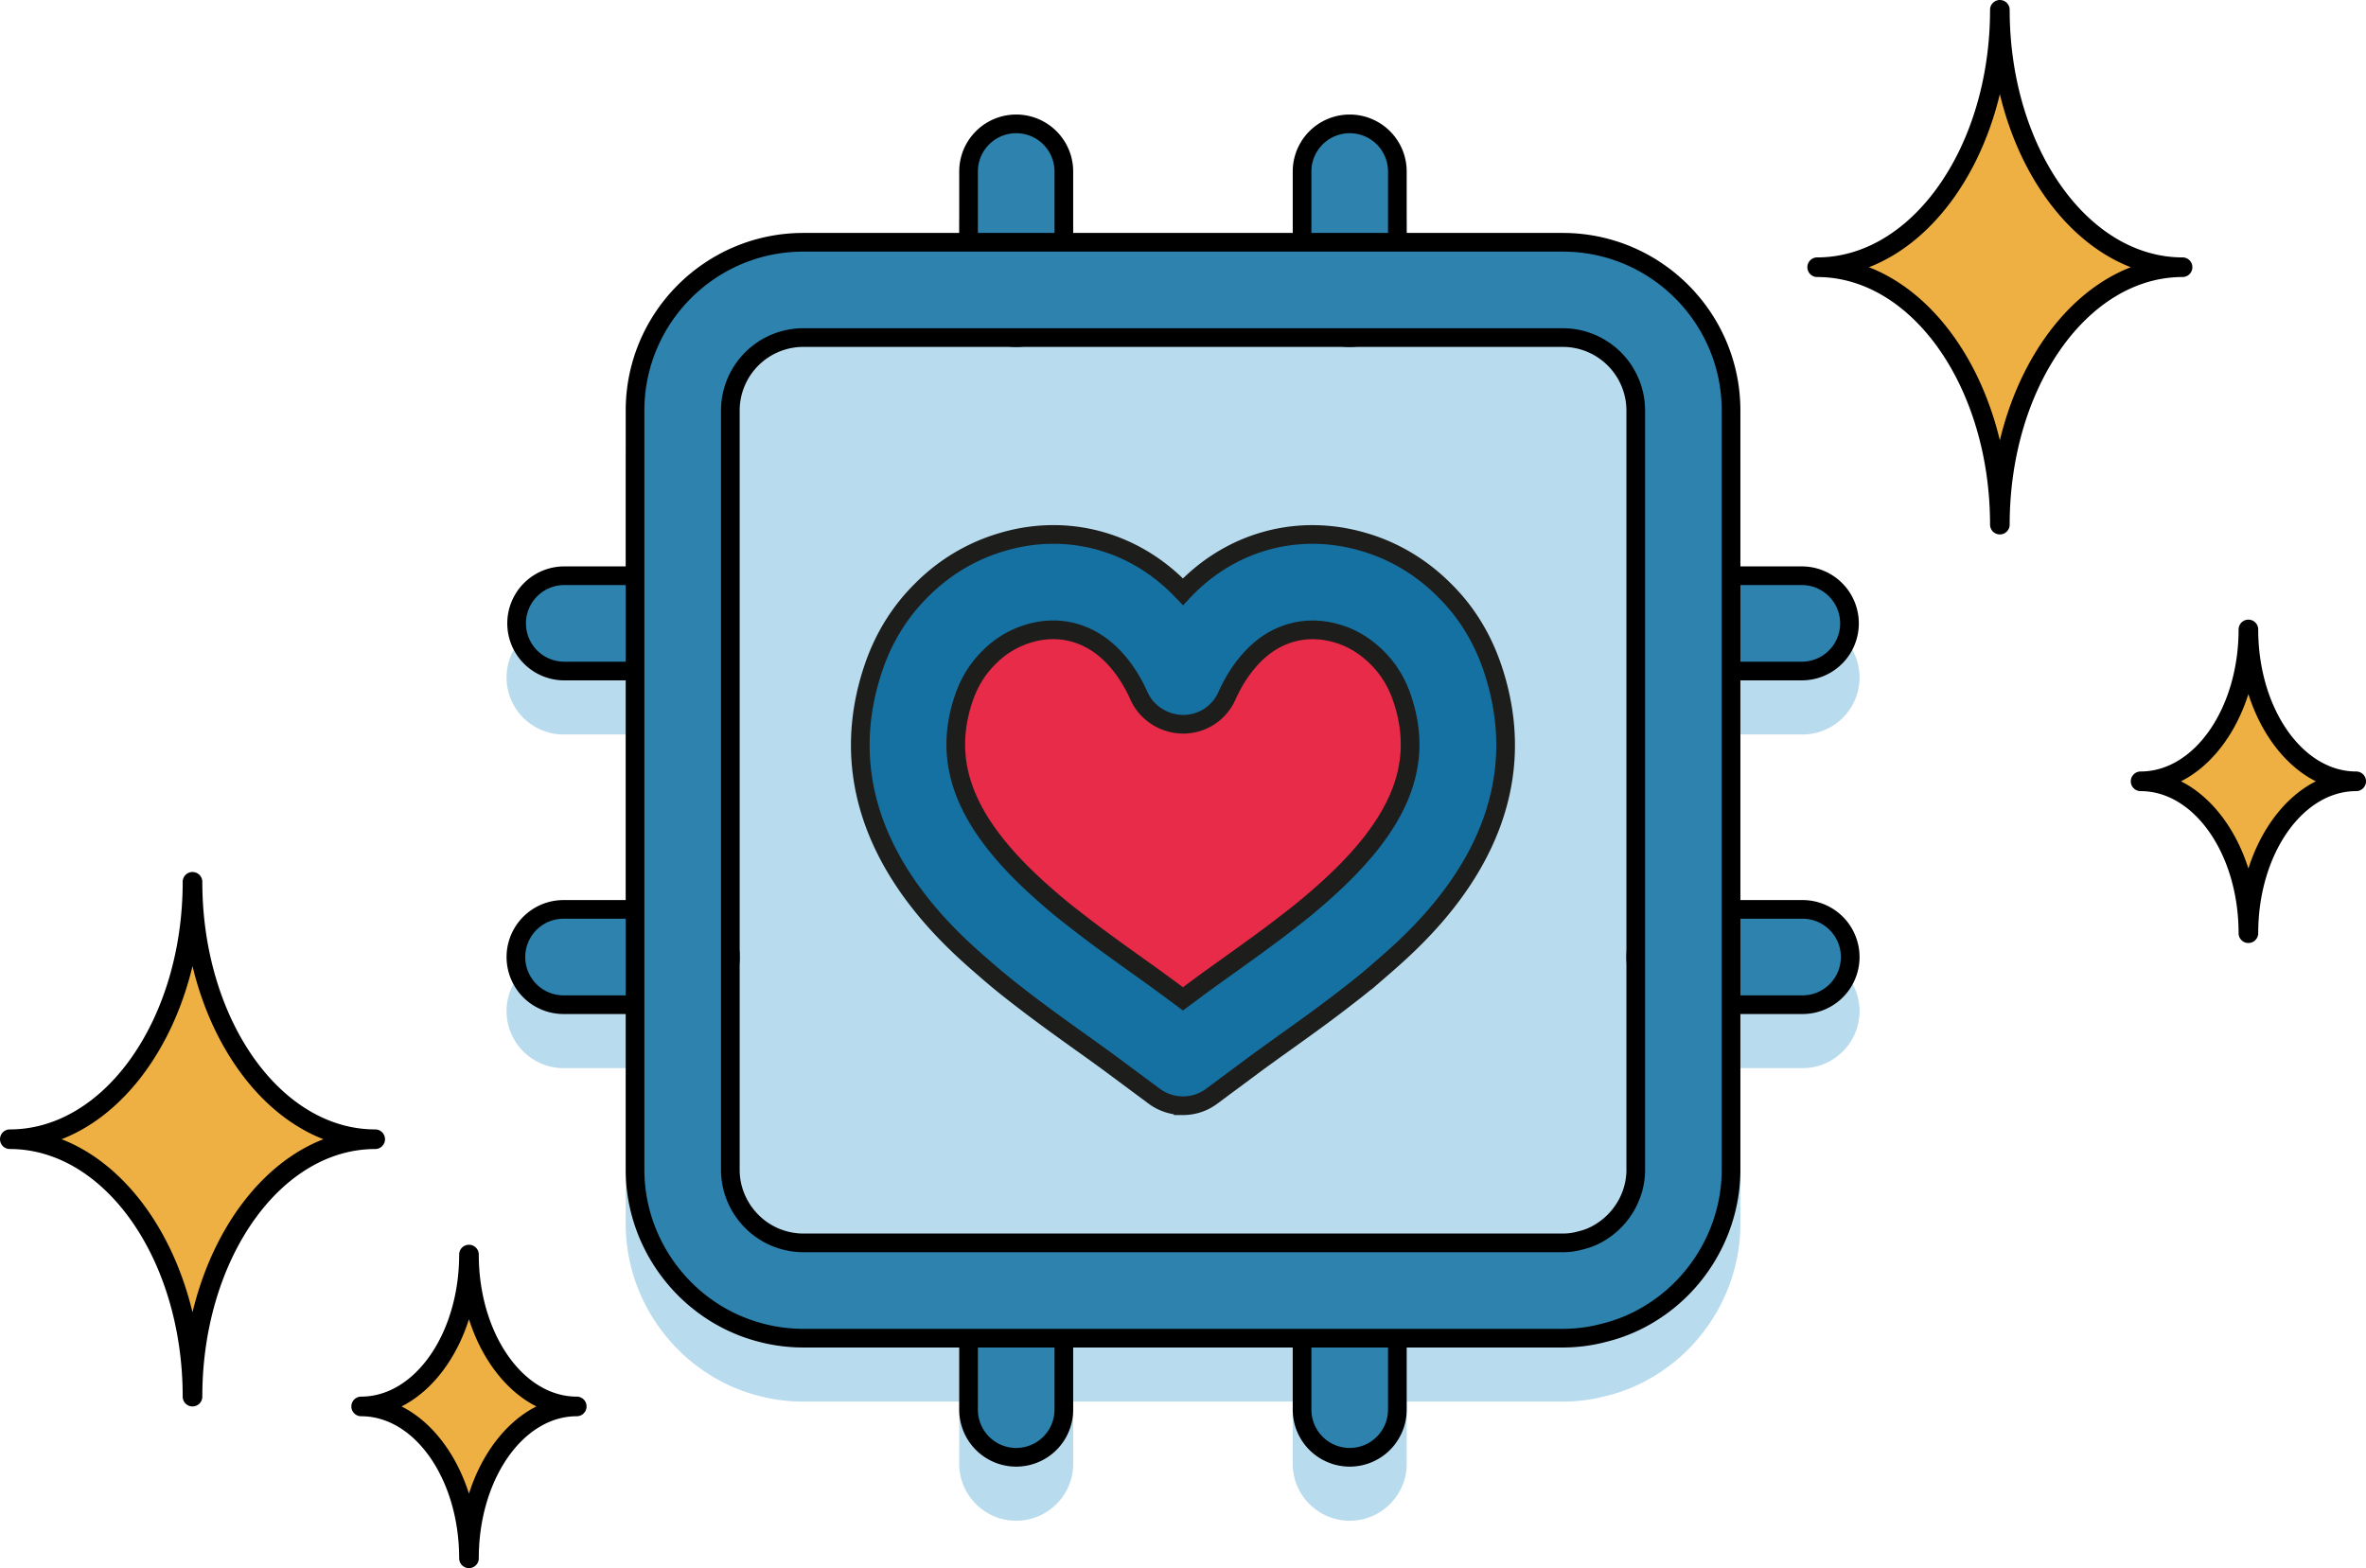 <svg xmlns="http://www.w3.org/2000/svg" id="Ebene_2" data-name="Ebene 2" viewBox="0 0 218.608 144.904"><defs><style>.cls-2{fill:#2d82ae;stroke:#000;stroke-miterlimit:10;stroke-width:1.725px}.cls-4{fill:#efb043}.cls-5{fill:#b8dbee}</style></defs><g id="Ebene_1-2" data-name="Ebene 1"><path d="M166.547 88.173h-5.743V67.87h5.743c2.904 0 5.266-2.361 5.266-5.265s-2.362-5.265-5.266-5.265h-5.743V42.936c0-9.05-7.362-16.41-16.41-16.41h-14.42v-5.743c0-2.903-2.363-5.265-5.266-5.265s-5.266 2.362-5.266 5.265v5.742H99.158v-5.742c0-2.903-2.362-5.265-5.266-5.265s-5.265 2.362-5.265 5.265v5.742H74.223c-9.049 0-16.41 7.362-16.41 16.411V57.34H52.07c-2.903 0-5.265 2.362-5.265 5.265s2.362 5.265 5.265 5.265h5.742v20.303H52.07c-2.903 0-5.265 2.361-5.265 5.264s2.362 5.265 5.265 5.265h5.742v14.404c0 7.173 4.79 13.63 11.648 15.7a16.34 16.34 0 0 0 4.763.711h14.404v5.744c0 2.903 2.362 5.264 5.265 5.264s5.266-2.361 5.266-5.264v-5.744h20.284v5.744c0 2.903 2.362 5.264 5.266 5.264s5.265-2.361 5.265-5.264v-5.744h14.42c1.37 0 2.726-.176 4.006-.52a15.58 15.58 0 0 0 4.645-1.967c4.787-2.981 7.76-8.317 7.76-13.924V98.702h5.743c2.904 0 5.266-2.361 5.266-5.265s-2.362-5.264-5.266-5.264Z" class="cls-5"/><path d="M144.394 26.79h-70.17c-6.143 0-11.146 5.021-11.146 11.146v70.17c0 5.004 3.347 9.282 7.92 10.663 1.017.31 2.104.483 3.226.483h70.17c.931 0 1.846-.12 2.726-.362a10.313 10.313 0 0 0 3.14-1.329c3.157-1.967 5.28-5.487 5.28-9.455v-70.17c0-6.125-5.021-11.146-11.146-11.146Zm-19.687 59.422A54.544 54.544 0 0 1 122 88.436c-3.106 2.433-6.263 4.572-8.8 6.453-1.294.966-2.588 1.915-3.882 2.881h-.034c-1.294-.966-2.588-1.915-3.882-2.881-2.536-1.88-5.694-4.02-8.8-6.453a54.535 54.535 0 0 1-2.708-2.225c-6.78-5.867-12.302-13.338-9.024-23.069.742-2.208 1.933-4.071 3.434-5.538 1.587-1.587 3.52-2.726 5.59-3.312 4.071-1.191 8.66-.294 12.112 3.312 1.26 1.294 2.363 2.916 3.26 4.917h.07c.897-2.001 2-3.623 3.26-4.917 3.451-3.606 8.04-4.503 12.112-3.312 2.07.586 4.003 1.725 5.59 3.312 1.502 1.467 2.692 3.33 3.434 5.538 3.278 9.731-2.243 17.202-9.024 23.068Z" class="cls-5"/><path d="M124.707 86.212A54.544 54.544 0 0 1 122 88.436c-3.106 2.433-6.263 4.572-8.8 6.453-1.294.966-2.588 1.915-3.882 2.881h-.034c-1.294-.966-2.588-1.915-3.882-2.881-2.536-1.88-5.694-4.02-8.8-6.453a54.535 54.535 0 0 1-2.708-2.225c-6.78-5.867-12.302-13.338-9.024-23.069.742-2.208 1.933-4.071 3.434-5.538 1.587-1.587 3.52-2.726 5.59-3.312 4.071-1.191 8.66-.294 12.112 3.312 1.26 1.294 2.363 2.916 3.26 4.917h.07c.897-2.001 2-3.623 3.26-4.917 3.451-3.606 8.04-4.503 12.112-3.312 2.07.586 4.003 1.725 5.59 3.312 1.502 1.467 2.692 3.33 3.434 5.538 3.278 9.731-2.243 17.202-9.024 23.068Z" style="fill:#e72b49"/><path d="M63.078 62.007H52.07a4.403 4.403 0 0 1 0-8.805h11.008a4.403 4.403 0 0 1 0 8.805ZM166.547 62.007H155.54a4.403 4.403 0 0 1 0-8.805h11.008a4.403 4.403 0 0 1 0 8.805ZM63.078 92.84H52.07a4.403 4.403 0 0 1 0-8.806h11.008a4.403 4.403 0 0 1 0 8.806ZM166.547 92.84H155.54a4.403 4.403 0 0 1 0-8.806h11.008a4.403 4.403 0 0 1 0 8.806ZM124.708 31.193a4.403 4.403 0 0 1-4.403-4.403V15.783a4.403 4.403 0 0 1 8.805 0V26.79a4.403 4.403 0 0 1-4.402 4.403ZM124.708 134.663a4.403 4.403 0 0 1-4.403-4.403v-11.008a4.403 4.403 0 0 1 8.805 0v11.008a4.403 4.403 0 0 1-4.402 4.403ZM93.892 31.193a4.403 4.403 0 0 1-4.402-4.403V15.783a4.403 4.403 0 0 1 8.805 0V26.79a4.403 4.403 0 0 1-4.403 4.403ZM93.892 134.663a4.403 4.403 0 0 1-4.402-4.403v-11.008a4.403 4.403 0 0 1 8.805 0v11.008a4.403 4.403 0 0 1-4.403 4.403Z" class="cls-2"/><path d="M144.393 123.655h-70.17c-1.525 0-3.043-.227-4.512-.675-6.493-1.96-11.036-8.078-11.036-14.874v-70.17c0-8.574 6.975-15.548 15.548-15.548h70.17c8.574 0 15.549 6.974 15.549 15.548v70.17c0 5.311-2.818 10.366-7.354 13.192a14.736 14.736 0 0 1-4.39 1.86c-1.23.33-2.509.497-3.805.497Zm-70.17-92.462a6.751 6.751 0 0 0-6.743 6.743v70.17c0 2.945 1.97 5.597 4.789 6.448.648.197 1.3.296 1.954.296h70.17c.539 0 1.063-.07 1.56-.206a4.52 4.52 0 0 1 .177-.045 5.92 5.92 0 0 0 1.797-.772c1.982-1.234 3.21-3.426 3.21-5.721v-70.17a6.751 6.751 0 0 0-6.744-6.743h-70.17Z" class="cls-2"/><path d="M109.318 102.174c-.95 0-1.909-.307-2.67-.875l-3.881-2.881c-.882-.654-1.855-1.35-2.876-2.08-1.843-1.318-3.933-2.813-5.992-4.426a58.027 58.027 0 0 1-2.92-2.4C87.242 86.28 75.772 76.357 80.696 61.74c.949-2.823 2.473-5.274 4.53-7.283a17.296 17.296 0 0 1 7.465-4.4c5.948-1.736 12.127-.058 16.494 4.505l.115.119c.046-.05.093-.098.14-.146 4.34-4.536 10.521-6.216 16.503-4.468 2.766.785 5.361 2.319 7.467 4.426 2.021 1.973 3.545 4.424 4.495 7.25 4.923 14.614-6.547 24.537-10.317 27.799a57.177 57.177 0 0 1-2.898 2.38c-2.037 1.597-4.129 3.093-5.975 4.412-1.023.732-1.996 1.43-2.892 2.093l-3.871 2.873a4.4 4.4 0 0 1-2.634.875ZM97.31 58.199c-.72 0-1.452.105-2.184.319a8.562 8.562 0 0 0-3.712 2.2c-1.086 1.062-1.872 2.337-2.373 3.829-2.1 6.237.283 11.89 7.73 18.335.841.741 1.681 1.422 2.521 2.07l.024.02c1.912 1.497 3.836 2.874 5.697 4.205 1.064.76 2.078 1.486 3.01 2.177l1.277.947 1.264-.938c.945-.701 1.962-1.429 3.028-2.191 1.859-1.33 3.78-2.705 5.69-4.2a49.51 49.51 0 0 0 2.511-2.062c7.48-6.472 9.865-12.126 7.764-18.36-.5-1.495-1.288-2.77-2.337-3.796-1.085-1.084-2.356-1.84-3.715-2.226-2.841-.828-5.648-.054-7.73 2.12-.964.992-1.771 2.22-2.424 3.675-.71 1.583-2.283 2.602-4.018 2.602s-3.376-1.019-4.086-2.602c-.653-1.455-1.46-2.683-2.399-3.648-1.558-1.627-3.498-2.476-5.538-2.476Z" style="fill:#1571a1;stroke:#1d1d1b;stroke-miterlimit:10;stroke-width:1.725px"/><path d="M201.66 24.693c-9.323 0-16.88-10.649-16.88-23.786 0 13.137-7.558 23.786-16.881 23.786 9.323 0 16.88 10.65 16.88 23.786 0-13.137 7.558-23.786 16.88-23.786Z" class="cls-4"/><path d="M184.779 49.385a.906.906 0 0 1-.907-.906c0-12.617-7.166-22.88-15.973-22.88a.906.906 0 1 1 0-1.813c8.807 0 15.973-10.263 15.973-22.88a.906.906 0 1 1 1.813 0c0 12.617 7.166 22.88 15.974 22.88a.906.906 0 1 1 0 1.813c-8.808 0-15.974 10.263-15.974 22.88a.906.906 0 0 1-.906.906ZM172.68 24.693c5.691 2.208 10.24 8.256 12.098 15.996 1.858-7.74 6.406-13.788 12.097-15.996-5.69-2.208-10.239-8.257-12.097-15.997-1.859 7.74-6.407 13.789-12.098 15.997Z"/><path d="M34.667 105.272c-9.322 0-16.88-10.65-16.88-23.786 0 13.137-7.557 23.786-16.88 23.786 9.323 0 16.88 10.649 16.88 23.785 0-13.136 7.558-23.785 16.88-23.785Z" class="cls-4"/><path d="M17.787 129.964a.906.906 0 0 1-.907-.907c0-12.616-7.166-22.88-15.973-22.88a.906.906 0 1 1 0-1.812c8.807 0 15.973-10.263 15.973-22.88a.906.906 0 1 1 1.813 0c0 12.617 7.166 22.88 15.974 22.88a.906.906 0 1 1 0 1.813c-8.808 0-15.974 10.263-15.974 22.88a.906.906 0 0 1-.906.906ZM5.689 105.27c5.691 2.208 10.24 8.257 12.098 15.997 1.858-7.74 6.406-13.789 12.097-15.997-5.69-2.208-10.239-8.257-12.097-15.996-1.859 7.74-6.407 13.788-12.098 15.996Z"/><path d="M53.29 129.964c-5.5 0-9.96-6.283-9.96-14.034 0 7.75-4.458 14.034-9.959 14.034 5.5 0 9.96 6.283 9.96 14.033 0-7.75 4.458-14.033 9.959-14.033Z" class="cls-4"/><path d="M43.33 144.904a.906.906 0 0 1-.906-.906c0-7.24-4.061-13.128-9.053-13.128a.906.906 0 1 1 0-1.814c4.992 0 9.053-5.887 9.053-13.126a.906.906 0 1 1 1.813 0c0 7.239 4.061 13.126 9.053 13.126a.906.906 0 1 1 0 1.814c-4.992 0-9.053 5.889-9.053 13.128a.906.906 0 0 1-.907.906Zm-6.23-14.941c2.789 1.406 5.045 4.34 6.23 8.06 1.186-3.72 3.442-6.654 6.23-8.06-2.788-1.404-5.044-4.34-6.23-8.06-1.185 3.72-3.441 6.656-6.23 8.06Z"/><path d="M217.702 72.199c-5.5 0-9.96-6.283-9.96-14.034 0 7.75-4.458 14.034-9.959 14.034 5.5 0 9.96 6.283 9.96 14.033 0-7.75 4.459-14.033 9.959-14.033Z" class="cls-4"/><path d="M207.742 87.14a.906.906 0 0 1-.906-.907c0-7.239-4.061-13.128-9.053-13.128a.906.906 0 1 1 0-1.814c4.992 0 9.053-5.887 9.053-13.126a.906.906 0 1 1 1.813 0c0 7.239 4.061 13.126 9.053 13.126a.906.906 0 1 1 0 1.814c-4.992 0-9.053 5.889-9.053 13.128a.906.906 0 0 1-.907.906Zm-6.23-14.942c2.789 1.406 5.045 4.34 6.23 8.06 1.186-3.72 3.442-6.654 6.23-8.06-2.788-1.404-5.044-4.34-6.23-8.06-1.185 3.72-3.441 6.656-6.23 8.06Z"/></g></svg>